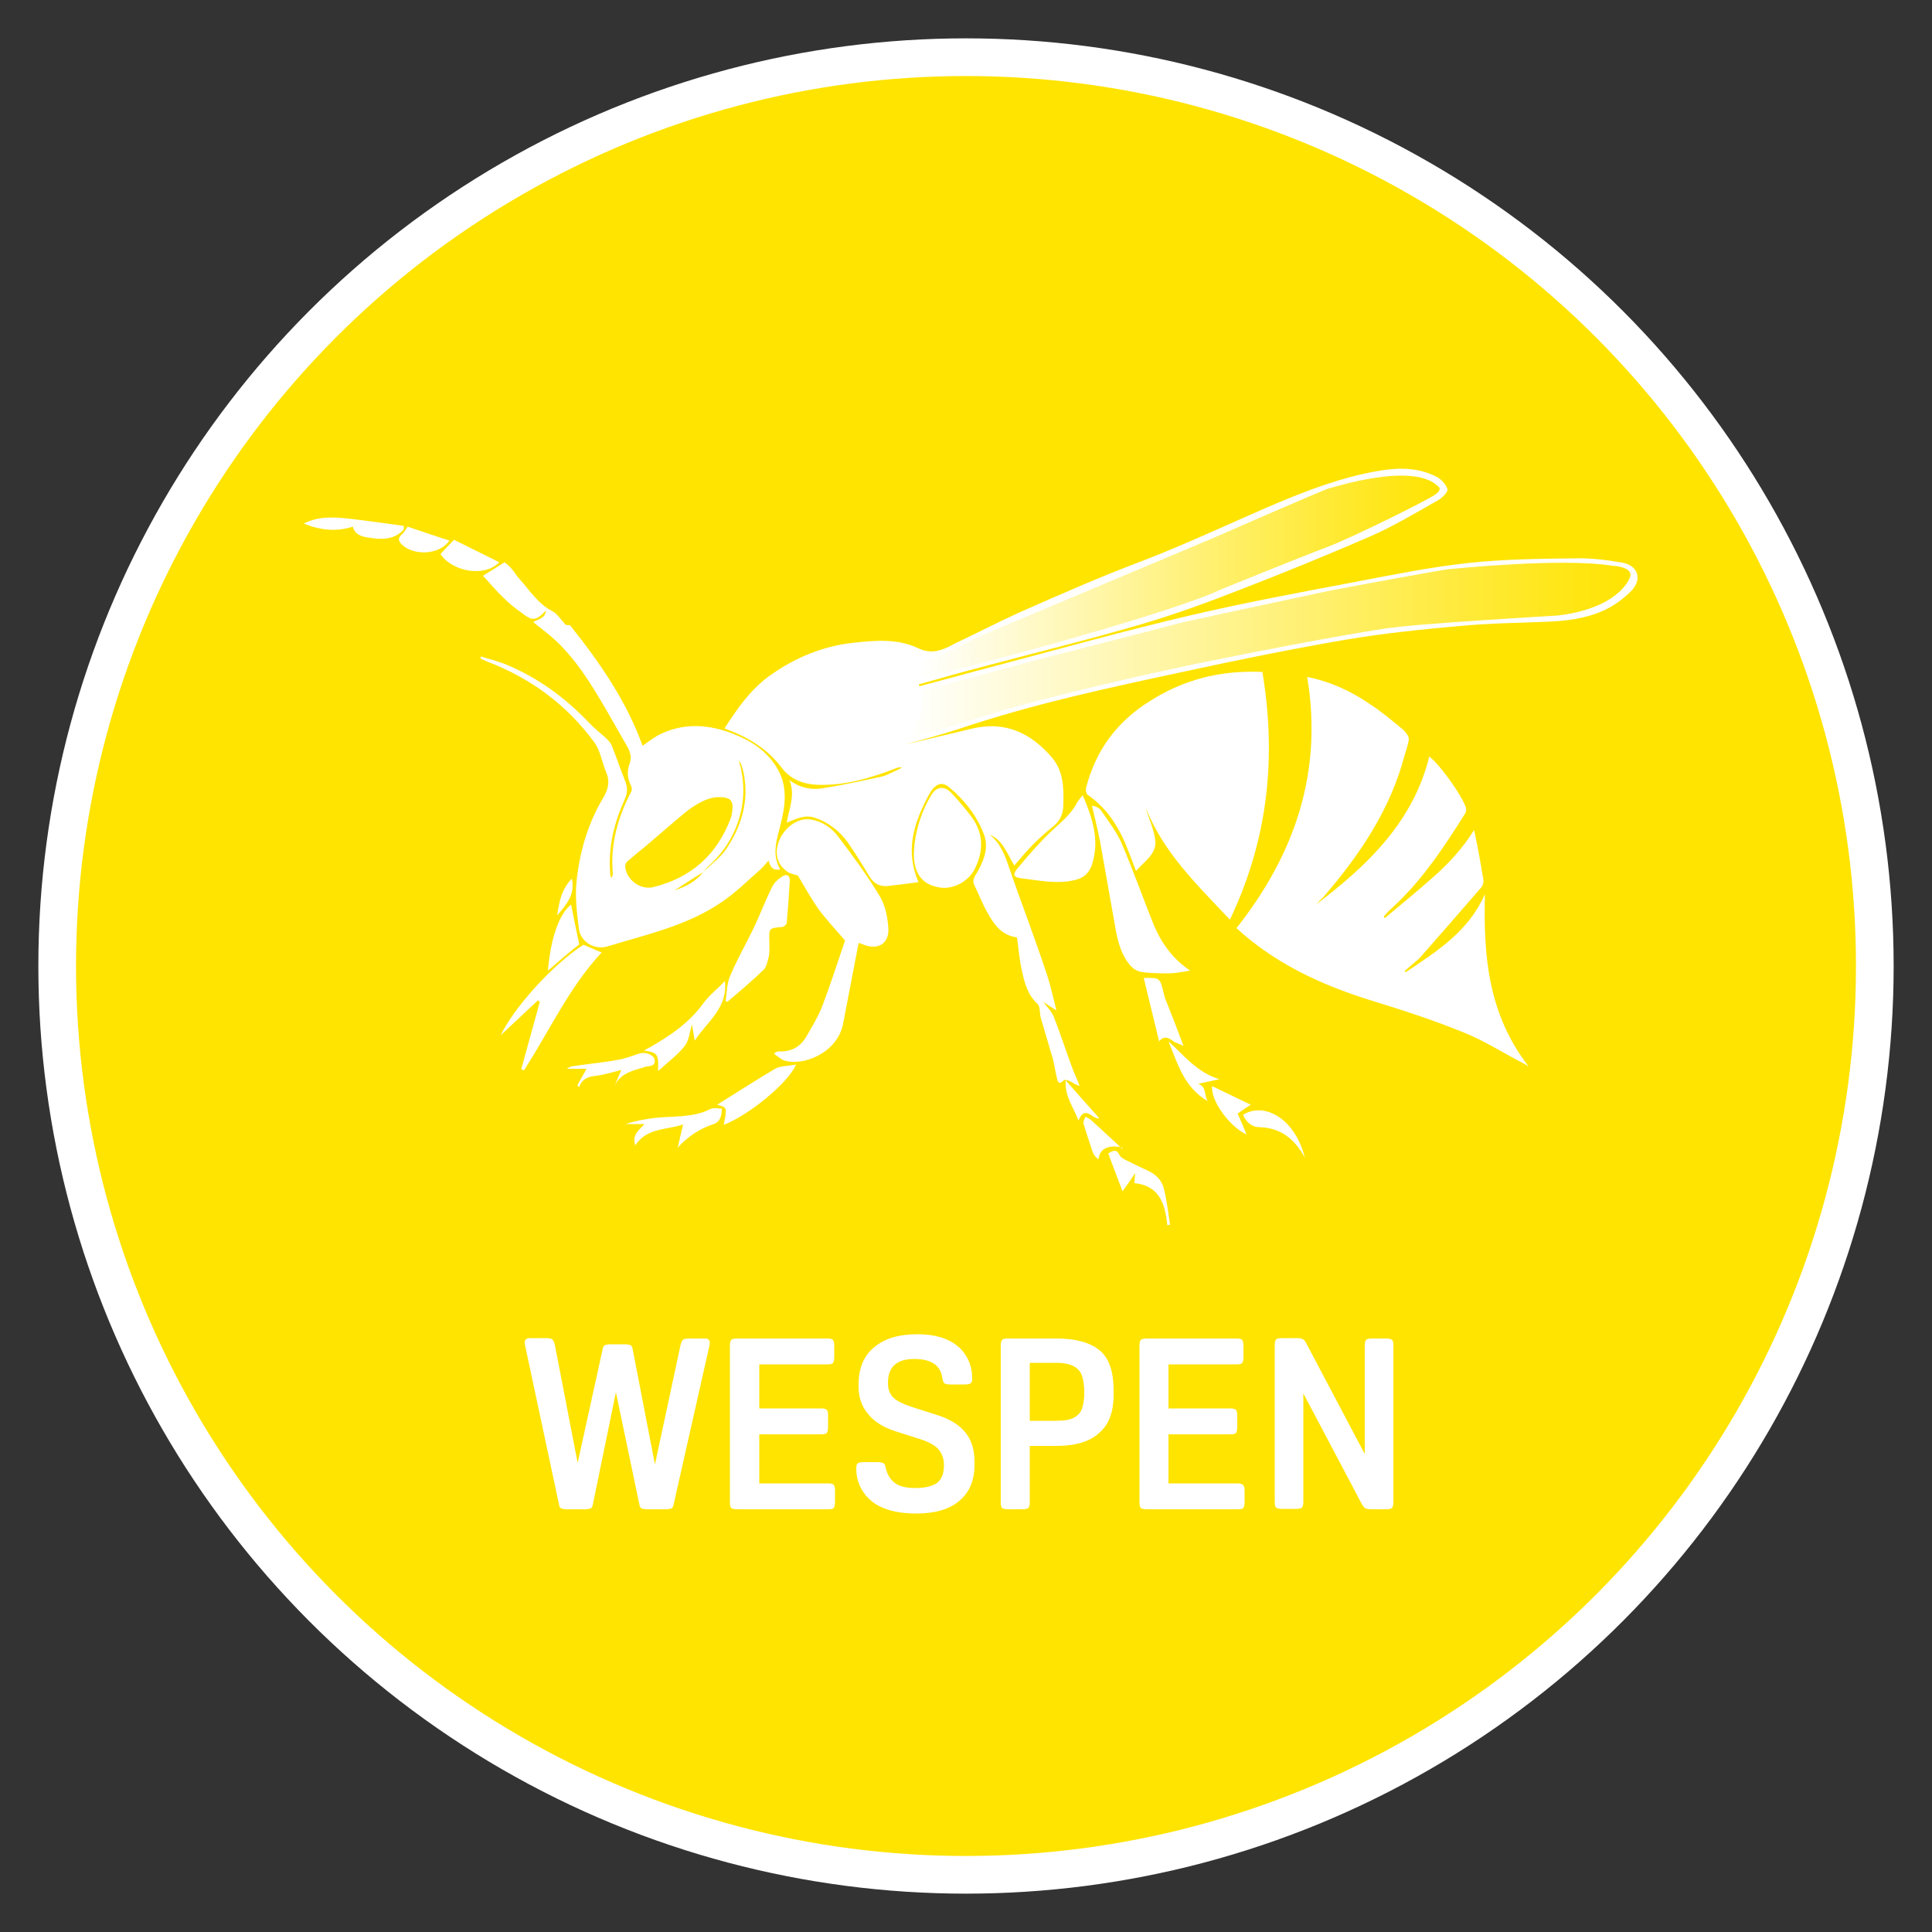 <?xml version="1.0" encoding="utf-8" standalone="no"?><!-- Generator: Adobe Illustrator 28.3.0, SVG Export Plug-In . SVG Version: 6.00 Build 0)  --><svg xmlns="http://www.w3.org/2000/svg" xmlns:xlink="http://www.w3.org/1999/xlink" height="108" id="Ebene_1" style="enable-background:new 0 0 500 500;" version="1.1" viewBox="0 0 500 500" width="108" x="0px" xml:space="preserve" y="0px">
<rect x="0" y="0" width="500" height="500" fill="#333333" stroke="none"/>
<style type="text/css">
	.st0{fill:none;}
	.st1{fill:#FFE400;}
	.st2{fill:none;stroke:#FFFFFF;stroke-width:9.75;}
	.st3{fill:#FFFFFF;}
	.st4{fill:url(#SVGID_1_);}
	.st5{fill:url(#SVGID_00000015335337681662470310000012673034145164858537_);}
</style>
<rect class="st0" height="500" width="500"/>
<rect class="st0" height="500" width="500"/>
<path class="st1" d="M250,485.2c129.9,0,235.2-105.3,235.2-235.2S379.9,14.8,250,14.8S14.8,120.1,14.8,250S120.1,485.2,250,485.2"/>
<circle class="st2" cx="250" cy="250" r="235.2"/>
<g>
	<path class="st3" d="M137.1,346.3h4.2c0.7,0,1.3,0.1,1.6,0.3c0.3,0.2,0.5,0.7,0.7,1.5l5.9,30.5l6.5-29.6c0.1-0.5,0.3-0.8,0.6-0.9   s0.8-0.2,1.4-0.2h3.7c0.6,0,1.1,0.1,1.4,0.2s0.5,0.4,0.6,0.9l5.8,30l6.6-30.8c0.2-0.8,0.4-1.3,0.7-1.5c0.3-0.2,0.8-0.3,1.6-0.3h4   c0.9,0,1.3,0.4,1.3,1.1c0,0.3-0.1,0.7-0.2,1.2l-9.2,40.8c-0.1,0.5-0.3,0.8-0.6,0.9c-0.3,0.1-0.8,0.2-1.4,0.2h-4.8   c-0.6,0-1.1-0.1-1.4-0.2c-0.3-0.1-0.5-0.4-0.6-0.9l-6.1-29.2l-6,29.2c-0.1,0.5-0.3,0.8-0.6,0.9c-0.3,0.1-0.8,0.2-1.4,0.2h-4.7   c-0.6,0-1-0.1-1.4-0.2c-0.3-0.1-0.5-0.4-0.6-0.9l-8.7-40.8c-0.1-0.5-0.2-0.9-0.2-1.2C135.8,346.7,136.2,346.3,137.1,346.3z"/>
	<path class="st3" d="M216.1,385.9v2.7c0,0.8-0.1,1.3-0.3,1.6c-0.2,0.3-0.7,0.4-1.5,0.4h-23.4c-0.8,0-1.3-0.1-1.6-0.3   c-0.3-0.2-0.4-0.7-0.4-1.5v-40.6c0-0.7,0.1-1.2,0.4-1.5c0.3-0.2,0.8-0.3,1.6-0.3h23.2c0.7,0,1.2,0.1,1.5,0.4   c0.2,0.3,0.3,0.8,0.3,1.6v2.7c0,0.8-0.1,1.3-0.3,1.6c-0.2,0.3-0.7,0.4-1.5,0.4h-17.6v11.4h16c0.7,0,1.2,0.1,1.5,0.4   s0.3,0.8,0.3,1.6v2.7c0,0.8-0.1,1.3-0.3,1.6s-0.7,0.4-1.5,0.4h-16v12.7h17.8c0.7,0,1.2,0.1,1.5,0.4   C216,384.6,216.1,385.1,216.1,385.9z"/>
	<path class="st3" d="M229.2,379.8c0.4,1.8,1.2,3.1,2.4,4c1.2,0.9,3,1.3,5.3,1.3c2.6,0,4.5-0.5,5.7-1.4c1.2-1,1.7-2.5,1.7-4.5   c0-1.7-0.5-3-1.4-4.1c-1-1.1-2.5-1.9-4.6-2.6l-6.6-2.1c-3-1-5.4-2.4-7-4.4c-1.7-2-2.5-4.4-2.5-7.1v-0.6c0-4.1,1.3-7.4,4-9.6   c2.7-2.3,6.4-3.4,11.2-3.4c5.2,0,9.1,1.4,11.6,4.2c1.7,2,2.6,4.4,2.6,7.2c0,0.7-0.1,1.1-0.4,1.3c-0.3,0.2-0.8,0.3-1.6,0.3H246   c-0.8,0-1.3-0.1-1.6-0.3c-0.2-0.2-0.4-0.6-0.5-1.2c-0.4-3.4-2.8-5.1-7.3-5.1c-4.6,0-6.8,2.1-6.8,6.2c0,1.7,0.5,2.9,1.4,3.8   c0.9,0.9,2.6,1.7,5,2.5l6.6,2.1c3.1,1,5.5,2.5,7.1,4.5s2.3,4.5,2.3,7.5v0.8c0,4-1.3,7.1-3.9,9.3c-2.6,2.2-6.3,3.3-11.1,3.3   c-5.6,0-9.8-1.3-12.4-3.9c-2.2-2.2-3.2-4.8-3.2-7.8c0-0.7,0.1-1.1,0.4-1.3c0.3-0.2,0.8-0.3,1.6-0.3h3.5c0.7,0,1.3,0.1,1.5,0.3   C228.9,378.7,229.1,379.2,229.2,379.8z"/>
	<path class="st3" d="M273.4,374.2h-6.9v14.6c0,0.7-0.1,1.2-0.4,1.5c-0.3,0.2-0.8,0.3-1.6,0.3h-3.5c-0.8,0-1.3-0.1-1.6-0.3   c-0.3-0.2-0.4-0.7-0.4-1.5v-40.6c0-0.7,0.1-1.2,0.4-1.5c0.3-0.2,0.8-0.3,1.6-0.3h12.4c4.9,0,8.6,1,11.1,3c2.5,2,3.7,5.5,3.7,10.4   v1.2c0,4.5-1.3,7.8-3.8,9.9C282,373.1,278.3,374.2,273.4,374.2z M266.5,352.8v14.9h6.9c2.1,0,3.7-0.3,4.7-0.9c1-0.6,1.7-1.4,2-2.5   c0.3-1,0.5-2.2,0.5-3.4v-0.9c0-1.4-0.2-2.6-0.5-3.7c-0.3-1.1-1-2-2-2.6c-1-0.6-2.6-1-4.7-1H266.5z"/>
	<path class="st3" d="M322.1,385.9v2.7c0,0.8-0.1,1.3-0.3,1.6c-0.2,0.3-0.7,0.4-1.5,0.4h-23.4c-0.8,0-1.3-0.1-1.6-0.3   c-0.3-0.2-0.4-0.7-0.4-1.5v-40.6c0-0.7,0.1-1.2,0.4-1.5c0.3-0.2,0.8-0.3,1.6-0.3H320c0.7,0,1.2,0.1,1.5,0.4   c0.2,0.3,0.3,0.8,0.3,1.6v2.7c0,0.8-0.1,1.3-0.3,1.6c-0.2,0.3-0.7,0.4-1.5,0.4h-17.6v11.4h16c0.7,0,1.2,0.1,1.5,0.4   c0.2,0.3,0.3,0.8,0.3,1.6v2.7c0,0.8-0.1,1.3-0.3,1.6c-0.2,0.3-0.7,0.4-1.5,0.4h-16v12.7h17.8c0.7,0,1.2,0.1,1.5,0.4   C322,384.6,322.1,385.1,322.1,385.9z"/>
	<path class="st3" d="M352.2,388.8l-14.9-28.2v28.1c0,0.7-0.1,1.2-0.4,1.5c-0.3,0.2-0.8,0.3-1.6,0.3h-3.4c-0.8,0-1.3-0.1-1.6-0.3   c-0.3-0.2-0.4-0.7-0.4-1.5v-40.6c0-0.7,0.1-1.2,0.4-1.5c0.3-0.2,0.8-0.3,1.6-0.3h3.6c0.8,0,1.4,0.1,1.7,0.3   c0.4,0.2,0.7,0.7,1.1,1.5l14.9,28.2v-28.1c0-0.7,0.1-1.2,0.4-1.5c0.3-0.2,0.8-0.3,1.6-0.3h3.4c0.8,0,1.3,0.1,1.6,0.3   c0.3,0.2,0.4,0.7,0.4,1.5v40.6c0,0.7-0.1,1.2-0.4,1.5c-0.3,0.2-0.8,0.3-1.6,0.3H355c-0.8,0-1.4-0.1-1.7-0.3   C353,390.1,352.6,389.6,352.2,388.8z"/>
</g>
<g>
	<g id="Africanized_bee_killer_bee_icon_00000013911213139097127670000016224944675525590191_">
		<path class="st3" d="M234.1,192.7c5.8-1.4,11.6-2.7,17.3-4.1c8.6-2.1,15.3,1,20.8,7.4c3,3.5,3.1,7.7,3,12c0,2.6-0.8,4.5-2.9,6.1    c-1.6,1.3-3.2,2.7-4.7,4.2c-1.7,1.7-3.3,3.6-5.1,5.7c-2-3.4-3.1-6.7-6.4-8c2.7,2.1,3.9,5.1,4.9,8.1c1.7,4.9,3.5,9.9,5.3,14.8    c1.6,4.6,3.3,9.1,4.8,13.8c0.9,2.8,1.5,5.7,2.3,8.8c-1.4-0.9-2.5-1.6-3.4-2.2c0.9,1.2,2.1,2.4,2.7,3.8c1.7,4.3,3.1,8.7,4.7,13    c0.6,1.7,1.4,3.3,2,4.9c-1-0.2-1.7-0.8-2.5-1.2c-0.5-0.2-1.4-0.5-1.6-0.2c-1.4,1.4-1.6,0.1-1.8-0.7c-0.4-1.6-0.6-3.2-1-4.8    c-1-3.5-2.1-7-3.1-10.5c-0.4-1.3-0.1-3-0.9-3.8c-2.7-2.5-3.4-5.7-4.1-8.9c-0.6-2.7-0.8-5.5-1.2-8.3c-4-0.5-6-3.4-7.7-6.5    c-1.2-2.1-2.1-4.5-3.2-6.7c-0.6-1.1-0.5-1.9,0.2-3c1.9-3.1,3.5-6.7,2.2-10.3c-1.8-4.9-5.1-9.1-9.1-12.4c-1.6-1.3-3-1-4.3,0.6    c-0.5,0.6-0.9,1.4-1.3,2.1c-3.5,6.8-5.8,13.8-2.3,21.9c-2.8,0.4-5.4,0.7-8,1c-2.1,0.2-3.6-0.7-4.7-2.5c-1.8-3-3.6-5.9-5.6-8.8    c-2.1-2.9-4.9-5.1-8.3-6.3c-2.7-1-5,0.2-7.5,1.2c0.6-3.6,2.3-7.2,0.7-11c2.7,2,5.6,2.6,8.6,2.1c5.1-0.8,10.1-1.9,15.2-3    c1-0.2,1.9-0.7,2.8-1.1c0.9-0.4,1.7-0.8,2.5-1.2c-0.5-0.2-0.8-0.1-1.2,0c-6.7,2.6-13.5,4.7-20.8,4.4c-3.6-0.2-6.8-1.4-9.1-4.4    c-3-4-6.9-6.8-11.4-8.8c-1.1-0.5-2.3-0.9-3.4-1.4c0.7-1,1.2-1.9,1.8-2.7c2.8-4.2,5.9-8.1,10-11c6.6-4.7,13.9-7.7,22-8.5    c5.5-0.6,11.1-1,16.2,1.4c3.1,1.5,5.5,0.9,8.2-0.4c0.5-0.3,1-0.5,1.5-0.8c5.5-2.6,10.9-5.4,16.4-7.9c10.6-4.7,21.3-9.4,32.2-13.5    c11.7-4.5,23-9.9,34.5-14.8c8.3-3.5,16.8-6.7,25.7-8.3c5.3-1,10.6-1.2,15.6,1.3c1.3,0.6,2.6,2,3,3.3c0.2,0.7-1.4,2.3-2.5,2.9    c-5.7,3.2-11.3,6.6-17.2,9.2c-11,4.8-22.1,9.3-33.4,13.7c-8.7,3.4-17.4,6.6-26.3,9.2c-13.3,3.9-26.8,7.2-40.3,10.8    c-1.6,0.4-3.3,0.9-4.9,1.3c-4.1,1.1-8.1,2.3-12.2,3.4c0.1,0.2,0.1,0.3,0.1,0.5c6.9-1.8,13.7-3.7,20.6-5.5    c16.6-4.4,33.1-9,49.8-12.9c13.7-3.2,27.6-5.8,41.4-8.4c10-1.9,20.1-4,30.3-5.1c9.2-1,18.4-1.1,27.7-1.2c4-0.1,8.1,0.4,12.1,1.1    c4.1,0.7,5.3,4.3,2.4,7.3c-2.1,2.1-4.5,3.9-7.2,5.1c-4.6,2.1-9.6,2.7-14.6,2.9c-7.5,0.3-15.1,0.4-22.6,1.1    c-9.9,0.9-19.9,1.9-29.8,3.6c-13.9,2.4-27.7,5.2-41.5,8.2c-19.6,4.2-39.2,8.4-58.2,14.8c-5.2,1.7-10.6,3.1-15.6,4.5    C232.9,192.9,233.5,192.8,234.1,192.7z M384.3,231.4c-4.2,9.6-12.4,14.8-20.5,20.2c-0.1-0.1-0.2-0.2-0.3-0.3    c0.7-0.6,1.4-1.2,2.1-1.8c0.7-0.6,1.5-1.2,2.1-1.9c5.3-6,10.5-12,15.7-18c0.4-0.5,0.6-1.3,0.5-1.9c-0.7-4.3-1.5-8.7-2.4-12.9    c-3,4.8-6.6,8.7-10.7,12.3c-4.1,3.6-8.2,7-12.4,10.5c-0.1-0.1-0.2-0.2-0.3-0.4c0.6-0.6,1.1-1.3,1.8-1.9    c7.9-7.1,13.7-15.9,19.3-24.8c0.2-0.4,0.3-1,0.2-1.4c-0.9-3-6.6-11.1-9.5-13.3c-4.2,16.9-15.9,28.1-29.2,38.2    c0.3-0.3,0.6-0.7,0.9-1c0.4-0.4,0.8-0.7,1.1-1.1c9.3-10.8,17.1-22.4,20.8-36.4c0.4-1.4,1-2.9,1.1-4.3c0-0.7-0.8-1.7-1.4-2.3    c-2.8-2.3-5.6-4.7-8.7-6.7c-4.8-3.3-10.1-5.8-16.2-7c4.1,24.6-3.2,45.9-18.3,65c9.9,9.1,21.9,14.7,34.8,18.7    c8.1,2.5,16.2,5.1,24,8.3c5.3,2.1,10.2,5.3,15.3,7.9c0.4,0.2,0.7,0.4,1.5,0.9C385,262.3,383.9,247.1,384.3,231.4z M146.4,161.7    c-1.3-1.4-2.2-2.9-3.6-3.6c-3.6-1.9-5.7-5.3-8.3-8.2c-0.8-0.8-1.3-1.8-2.1-2.7c-0.6-0.7-1.3-1.3-1.8-1.7c-2,1.3-3.7,2.3-5.6,3.5    c1.6,1.7,3.3,3.8,5.2,5.6c1.5,1.5,3.1,2.8,4.8,4c2.8,2.2,3.7,2.1,6.3-0.6c-0.2,2.1-2,2.2-3.3,3c1.6,1.3,3,2.4,4.5,3.6    c6.4,5.5,10.6,12.6,14.8,19.8c1.6,2.8,3.2,5.6,4.8,8.4c1,1.6,1.5,3.2,0.8,5c-0.7,1.9-0.5,3.7,0.4,5.5c0.2,0.4,0.3,1.1,0.1,1.5    c-3.5,6.7-5.5,13.7-4.8,21.3c0,0.3,0,0.7-0.5,1.1c-0.1-0.5-0.2-1-0.2-1.5c-0.5-6.7,1.1-12.9,3.8-18.9c0.8-1.7,0.7-3.2,0-4.9    c-1.2-3-2.2-6-3.4-9c-0.3-0.7-0.9-1.3-1.4-1.8c-1.5-1.4-3.1-2.6-4.5-4.1c-6.2-6.5-13.3-11.7-21.6-15.1c-2-0.8-4.2-1.3-6.3-2    c-0.1,0.2-0.1,0.3-0.2,0.5c0.5,0.2,1,0.5,1.5,0.7c11.4,4.3,20.8,11.2,28,21c1.6,2.2,2,5.2,3.1,7.8c1,2.4,0.5,4.4-0.8,6.6    c-4,6.7-6.1,14-6.9,21.7c-0.4,4,0.1,8.1,0.6,12.1c0.4,3.4,4,5.7,7.5,4.6c10.2-3.1,20.8-5.4,29.7-11.6c3.5-2.4,6.5-5.4,9.7-8.2    c0.8-0.7,1.4-1.5,2.2-2.4c0.4,1.5,1,2.7,3,2.3c-2.2-3.9-0.9-7.7,0.1-11.6c1.2-4.7,1.9-9.5-0.6-14.1c-2.2-4-5.7-6.8-9.8-8.6    c-6.6-3-13.5-4-20.3-0.9c-1.8,0.8-3.4,2.1-5,3.2c-4.2-11.6-11.1-21.6-18.8-31.2C147.1,161.8,146.6,161.8,146.4,161.7z M182,225.7    c-1.9,2.4-4.5,3.8-7.4,4.7C177.1,228.8,179.5,227.2,182,225.7c0.4-0.5,0.8-1,1.2-1.4c4.7-4.2,7.7-9.4,8.8-15.5c0.7-4,0.4-8-0.8-12    c0.3,0.4,0.6,0.8,0.7,1.3c0.2,0.7,0.5,1.4,0.6,2.2c1.4,7.2-0.7,13.7-4.6,19.5C186.4,222,184,223.7,182,225.7z M185.6,206.3    c3.5-0.1,4.3,0.9,3.9,3.7c-0.1,0.6-0.2,1.3-0.4,1.8c-3.6,9.5-10.3,15.4-20.1,17.8c-3.3,0.8-7-2-7.2-5.4c0-0.5,0.3-1.1,0.7-1.4    c1.5-1.3,3.1-2.6,4.7-3.9c3.4-2.9,6.7-5.8,10.1-8.6C179.9,208.2,182.8,206.5,185.6,206.3z M326.7,173.9    c-10.7-0.5-20.3,1.9-29.2,7.6c-8.5,5.3-13.9,12.7-16.4,22.3c-0.2,0.6,0,1.6,0.4,1.9c5.2,3.6,8.3,8.7,10.5,14.5    c0.6,1.6,1.3,3.3,2,5.2c2.3-2.6,5.3-4.4,5-7.8c-0.3-2.9-1.7-5.7-2.5-8.6c4.5,11.5,13.2,19.9,21.8,29    C328.2,217.2,330.4,196,326.7,173.9z M206.5,226.6c1.5,2.5,3.2,5.6,5.2,8.5c2,2.7,4.3,5.2,7,8.3c-1.8,5.2-3.7,11.2-5.9,17    c-1.1,2.8-2.7,5.4-4.2,8c-1.5,2.5-3.8,3.8-6.8,3.7c-0.3,0-0.5,0-0.8,0.1c-0.1,0-0.2,0.1-0.7,0.5c0.9,0.6,1.7,1.4,2.5,1.7    c5.1,1.7,14-2,15.4-9.5c1.3-6.8,2.6-13.5,3.9-20.3c0-0.2,0.1-0.3,0.2-0.6c0.4,0.2,0.7,0.3,1,0.4c3.8,1.6,6.9-0.1,6.6-4.3    c-0.2-2.8-0.8-5.9-2.3-8.3c-3.2-5.3-6.9-10.3-10.6-15.2c-1.7-2.3-4.1-4-7.1-4.5c-3-0.6-6.6,1.7-8.1,5.1c-1.5,3.4-0.8,6.5,2,8.4    C204.4,226.1,205.3,226.2,206.5,226.6z M308,251.2c-4.4-3-7.3-6.9-9.3-11.6c-2.9-7.1-5.4-14.3-8.4-21.3c-1.3-3-3.4-5.7-5.3-8.5    c-0.5-0.7-1.3-1.1-2.4-1.3c0.7,3.1,1.5,6.2,2.1,9.3c1.3,7.1,2.5,14.3,3.8,21.4c0.6,3.7,1.4,7.4,3.8,10.4c0.7,0.9,1.8,1.7,2.9,1.9    c2.4,0.4,4.9,0.4,7.3,0.4C304.2,251.9,306,251.5,308,251.2z M236.5,220.8c0,5.4,2.2,8.2,6.8,8.9c3.5,0.5,7.3-1.6,8.9-4.7    c2.6-5.1,2.3-9.9-1.3-14.3c-1.5-1.9-3-3.7-4.7-5.5c-1.8-1.9-3.9-1.7-5.2,0.6c-2.3,3.8-3.7,8-4.3,12.4    C236.6,219,236.6,219.9,236.5,220.8z M280.2,205.8c-0.6,0.8-1.2,1.4-1.5,2c-1.6,3.1-4.4,5.2-6.8,7.5c-3.1,3-6,6.3-8.7,9.6    c-1.2,1.5-0.8,2.2,1.1,2.4c4.4,0.5,8.7,1.5,13.2,0.6c2.8-0.5,4.5-1.8,5.3-4.8C284.5,217.1,282.7,211.6,280.2,205.8z M139.7,259.3    c-1.6,5.8-3.2,11.6-4.8,17.4c0.2,0.1,0.5,0.2,0.7,0.3c6.6-10.2,11.7-21.5,20.1-30.5c-1.5-0.6-3-1.3-4.7-2    c-7.7,4.9-18,16.2-21.4,23.4c3.2-3,6.4-6,9.6-9C139.4,259,139.5,259.1,139.7,259.3z M188.2,259.3c3.2-2.7,6.4-5.4,9.4-8.3    c0.8-0.8,1.1-2.4,1.4-3.6c0.2-1.2,0.1-2.5,0.1-3.8c-0.1-3.4-0.1-3.4,3.3-3.7c0.4,0,1.1-0.6,1.2-1c0.3-3.6,0.6-7.3,0.8-10.9    c0.1-1.5-0.9-1.9-1.9-1.2c-1,0.6-2.1,1.6-2.6,2.6c-1.8,3.6-3.2,7.3-4.9,10.9c-2,4.1-4.3,8.1-6.1,12.4c-0.8,1.9-0.8,4.2-1.1,6.4    C187.9,259.1,188.1,259.2,188.2,259.3z M166.7,271.9c3.5,0.5,3.8,0.9,3.6,5.3c2.5-2.3,5-4.1,6.9-6.5c1.2-1.5,1.3-3.9,1.9-5.6    c0.1,0.9,0.4,2.3,0.7,4.2c3.3-5,8.6-8.5,7.8-15.4c-1.9,2-4.1,3.7-5.7,5.9c-3.6,5-8.6,8.3-13.8,11.3    C167.6,271.3,167.3,271.5,166.7,271.9z M185.6,285.9c2.6,0.7,2.6,0.7,1.7,5.2c6.4-2.4,16.8-10.9,18.7-15.6c-2,0.4-4,0.3-5.4,1.1    C195.5,279.6,190.6,282.8,185.6,285.9z M175.4,297c2.6-2.9,5.7-4.9,9.3-6.1c1.5-0.5,2.1-1.8,2.1-4c-1,0-2.1-0.3-2.9,0.1    c-4.5,2.3-9.5,1.8-14.3,2.3c-2.6,0.3-5.2,0.8-7.7,1.6c1.5,0,3.1,0,4.9,0c-1.4,1.6-3.3,2.7-2.4,5.5c3.1-4.6,8-3.9,12.4-5.4    C176.3,293.1,175.8,295.1,175.4,297z M91.3,136.3c0.7,2.6,3.2,2.7,5.3,3c2.9,0.4,5.8,0.1,7.9-2.3c0-0.3,0-0.6,0-0.9    c-4.2-0.6-8.5-1.2-12.7-1.7c-4.4-0.5-8.9-1.1-13.2,1.1C82.8,137.2,87,137.7,91.3,136.3z M302.8,316.9c-0.5-3.1-0.8-6.2-1.6-9.3    c-0.5-2.2-2.2-3.8-4.3-4.7c-1.9-0.9-3.8-1.8-5.6-2.7c-0.6-0.3-1.3-0.7-1.6-1.3c-0.8-1.7-1.8-1-2.9-0.4c1.2,3.2,2.4,6.4,3.7,9.8    c1.1-1.5,2.1-2.9,3.3-4.7c-0.1,1.1-0.2,1.7-0.2,2.6c6.4,0.6,8,5.4,8.5,10.9C302.3,317.1,302.6,317,302.8,316.9z M306.3,270.7    c-1.6-4.3-3.2-8.4-4.8-12.4c-0.1-0.3-0.2-0.7-0.3-1.1c-1-4.2-1-4.2-5.2-4.1c1.3,5.4,2.6,10.8,4,16.5c-0.2-0.2-0.1,0-0.1,0    c1.3-1.7,2.6-1.1,3.9,0C304.7,270,305.6,270.3,306.3,270.7z M160.8,276.9c-0.6,1.4-1.2,2.8-1.8,4.2c1.6-3.5,4.9-4,8-5    c1-0.3,2.7,0,2.4-1.9c-0.2-1.2-2.3-2-3.8-1.6c-1.9,0.6-3.8,1.4-5.8,1.7c-3.7,0.7-7.5,1-11.3,1.6c-0.6,0.1-1.2,0.2-1.8,0.7    c1.6,0,3.2,0,5.1,0c-0.9,1.6-1.6,2.9-2.4,4.3c0.2,0.1,0.3,0.3,0.5,0.4c0.8-2.2,2.4-2.7,4.5-2.9    C156.5,278.1,158.6,277.5,160.8,276.9z M129.2,145.5c-4-2-7.9-3.9-11.7-5.8c-1.3,1.3-2.4,2.5-3.5,3.7    C117.2,148.1,125.6,149.4,129.2,145.5z M149.9,244.4c-0.8-3.9-1.5-7.2-2.1-10.3c-3,2.3-5.3,8.6-6,17.1    C144.8,248.6,147.6,246.2,149.9,244.4z M116.3,139.9c-3.7-1.2-7.3-2.4-10.8-3.6c-0.6,0.9-1,1.6-1.6,2.1c-1.1,1-0.7,1.8,0.2,2.6    C107.2,143.9,113.8,143.6,116.3,139.9z M321.7,288.5c0.8,1.9,2.2,3.1,4,3.2c5.5,0.1,9.2,2.8,12,7.9    C335.1,289.4,327.2,285.1,321.7,288.5z M302.4,269.5c2.4,5.8,4,11.9,10.2,15.5c-1.1-1.5-0.2-3.7-2.5-4.5c1.6-0.4,3.3-0.7,5.5-1.2    C309.7,277.5,306.4,273.1,302.4,269.5z M313.7,281.1c-0.4,3.7,4.4,10.4,8.9,12.5c-0.8-2-1.5-3.6-2.3-5.4c1.1-0.8,2.3-1.6,3.4-2.3    C320.3,284.3,317.1,282.7,313.7,281.1z M290.4,297.3c-2.6-2.5-5.3-4.9-8-7.4c-0.4-0.4-1-0.6-1.5-0.9c-0.2,0.6-0.6,1.2-0.5,1.7    c0.7,2.5,1.6,5,2.4,7.5c0.3,0.7,0.8,1.4,1.5,1.8c0.3-2.6,2.2-3.6,5.3-3.2c0.3,0,0.6,0.2,0.9,0.3    C290.5,297.2,290.5,297.3,290.4,297.3z M279.1,290c1.7-4.3,3.8-0.1,5.4-0.6c-2.8-3.1-5.6-6.3-8.7-9.8    C275.5,283.8,277.9,286.6,279.1,290z M144.2,236.9c2.3-2.7,4.7-5.3,3.8-9.5C145.3,230.1,144.7,233.5,144.2,236.9z"/>
	</g>
	
		<linearGradient gradientTransform="matrix(-1 0 0 1 -543.916 0)" gradientUnits="userSpaceOnUse" id="SVGID_1_" x1="-965.889" x2="-778.226" y1="168.499" y2="168.499">
		<stop offset="0" style="stop-color:#FFE400"/>
		<stop offset="1" style="stop-color:#FFFFFF"/>
	</linearGradient>
	<path class="st4" d="M238.5,178.8l31.2-8.4c0,0,34.2-8.7,35-9c0.8-0.3,36.5-7.9,38.8-8.4s30-5.6,31.4-5.7c1.4-0.1,29.4-3,42.2-0.9   c0,0,6.2,0.2,4.6,3.3c0,0-2.7,7.7-18.6,9.6c0,0-37.1,2.1-44.8,3.4c0,0-13.2,1.9-43.9,8.1c-30.7,6.2-54.1,12.8-54.1,12.8   s-17.9,5.6-18.7,5.7s-7.3,2.1-7.3,2.1S239.8,186.2,238.5,178.8z"/>
	
		<linearGradient gradientTransform="matrix(-1 0 0 1 -543.916 0)" gradientUnits="userSpaceOnUse" id="SVGID_00000071534380293933434750000003072885934592120465_" x1="-916.464" x2="-781.885" y1="149.541" y2="149.541">
		<stop offset="0" style="stop-color:#FFE400"/>
		<stop offset="1" style="stop-color:#FFFFFF"/>
	</linearGradient>
	<path d="M242.4,170.1l10.8-5.3l60.4-25.4   c0,0,29-12.7,30.3-13s21.7-6.9,28.2-0.6c0,0,1.6,0.8-1,2.4c-2.6,1.7-21.3,11-27.7,13.4s-27.8,11.1-27.8,11.1s-10.8,5.9-77.5,23.1   c0,0,1.5-3.1,0.5-5.6C238.4,170.3,240.9,170.8,242.4,170.1z" style="fill:url(#SVGID_00000071534380293933434750000003072885934592120465_);"/>
</g>
</svg>